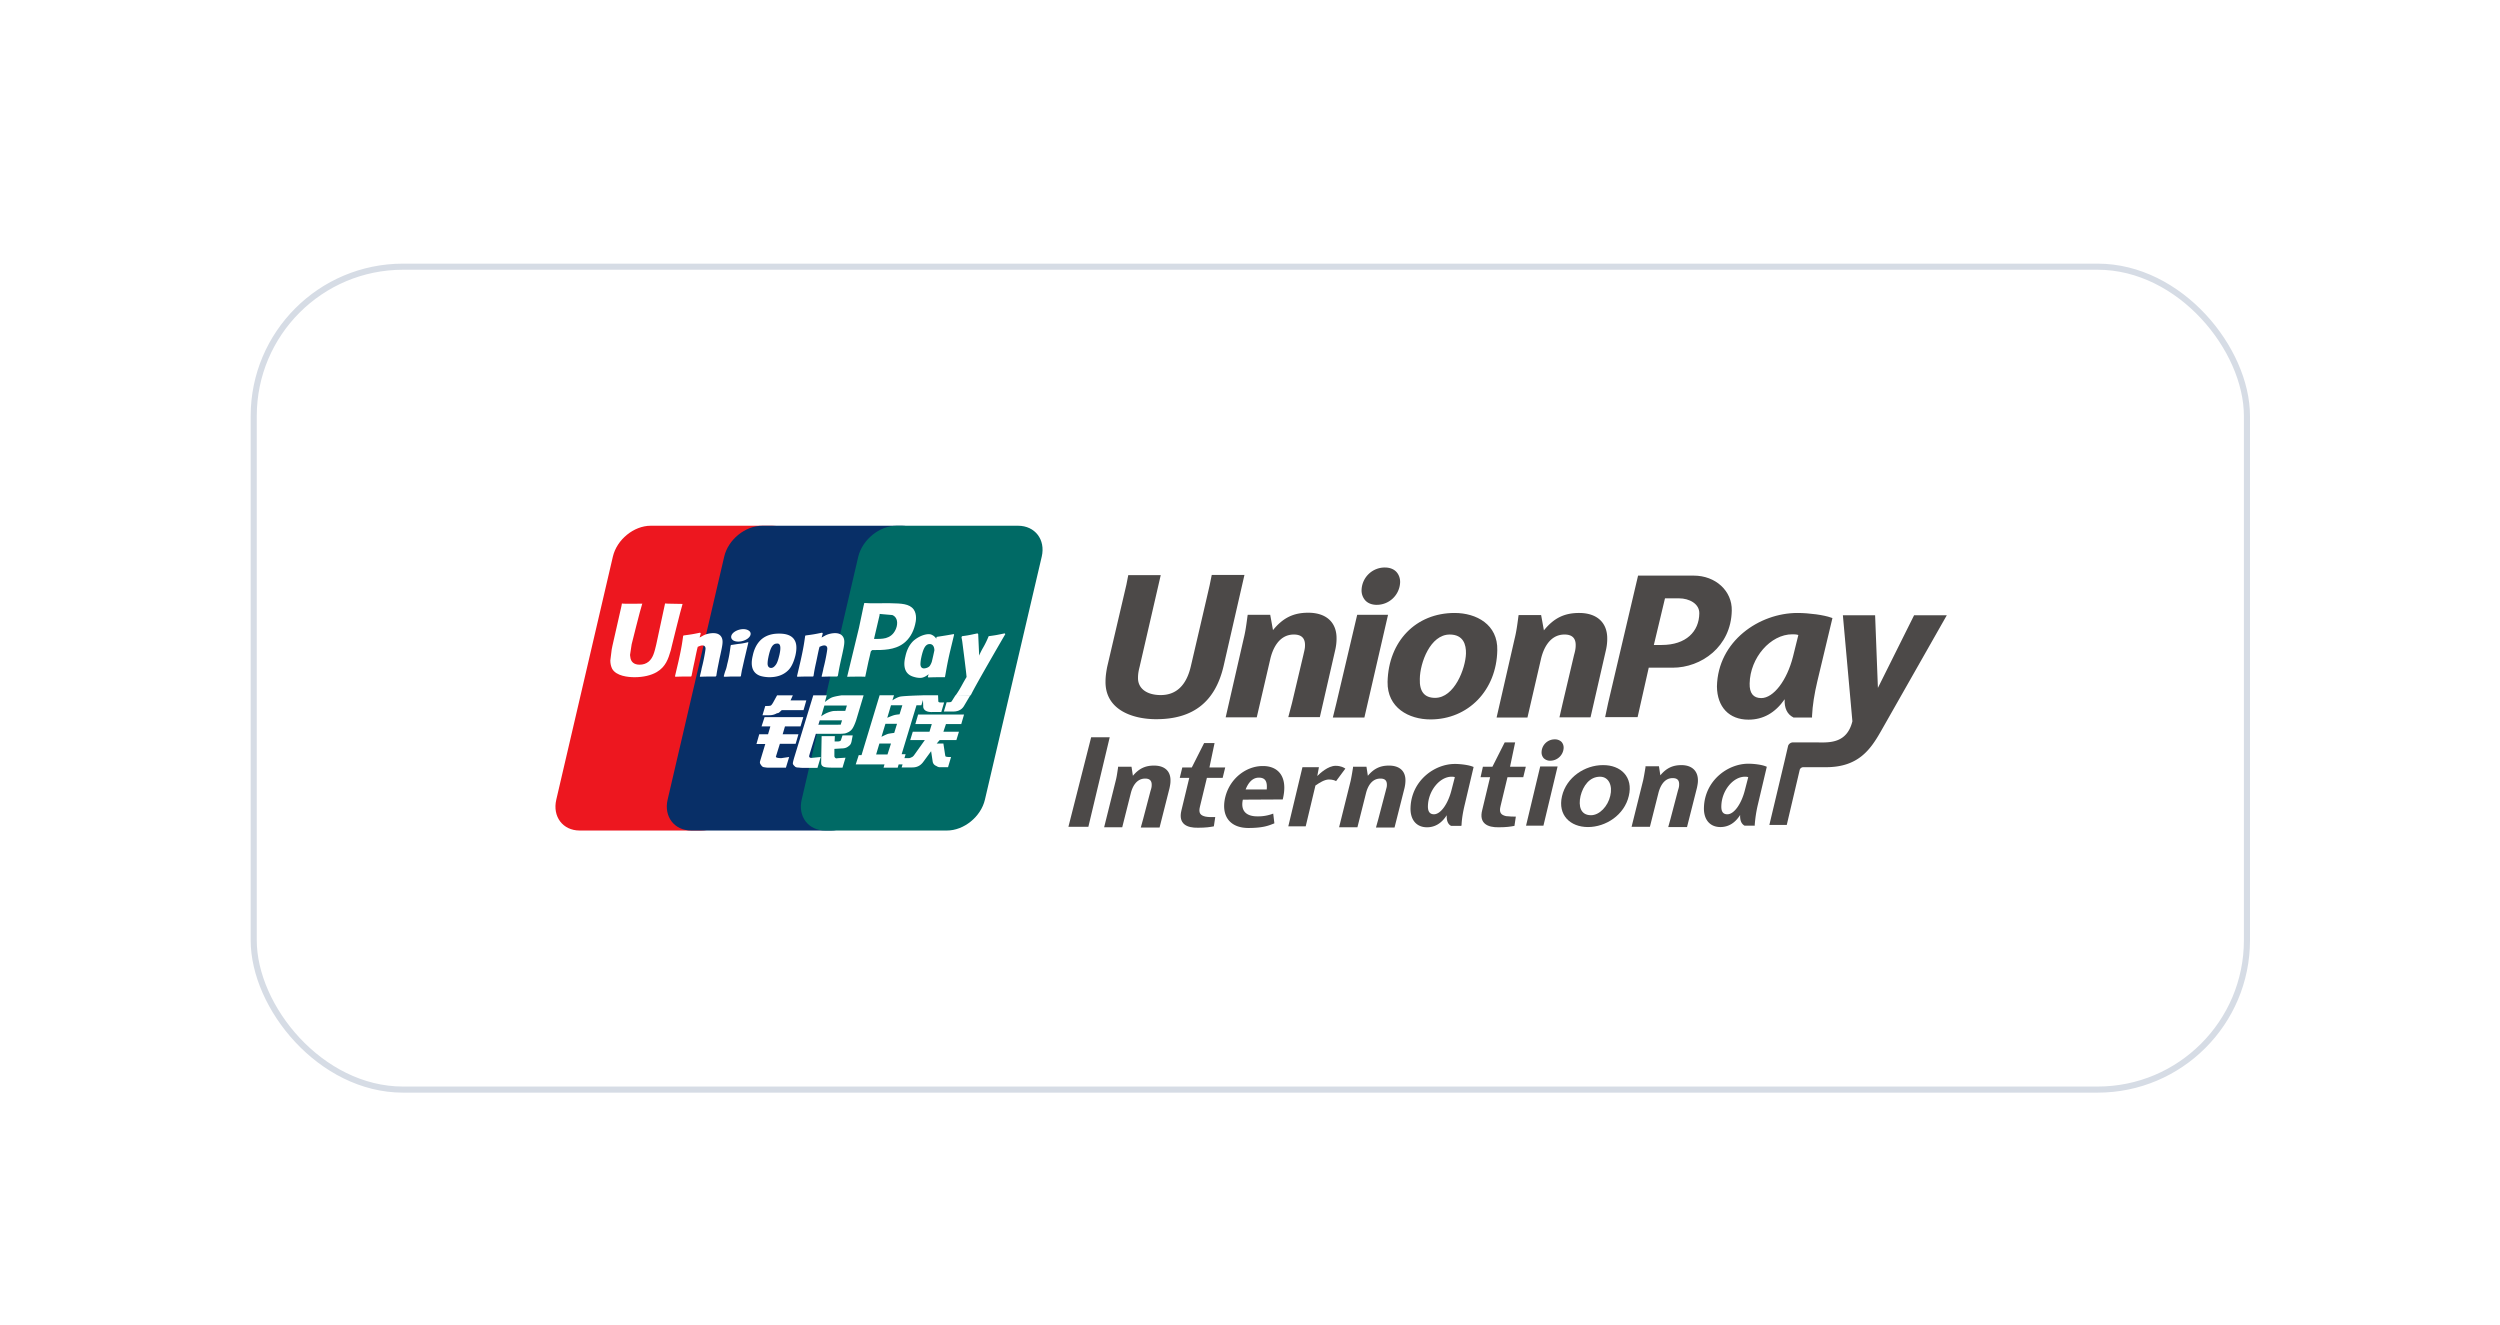 <svg width="232" height="123" fill="none" xmlns="http://www.w3.org/2000/svg"><g filter="url(#a)"><rect x="23.545" y="12.305" width="184.972" height="76.365" rx="13.859" stroke="#D6DCE5" stroke-width=".566"/><path d="M60.384 36.345h11.278c1.572 0 2.562 1.292 2.174 2.863l-5.252 22.558c-.365 1.571-1.937 2.863-3.53 2.863H53.797c-1.571 0-2.54-1.292-2.174-2.863l5.252-22.558c.366-1.571 1.937-2.863 3.509-2.863z" fill="#ED171F"/><path d="M70.737 36.345h12.98c1.57 0 .86 1.292.494 2.863L78.96 61.766c-.366 1.571-.258 2.863-1.83 2.863H64.15c-1.57 0-2.561-1.292-2.195-2.863l5.252-22.558c.366-1.571 1.937-2.863 3.53-2.863z" fill="#082F67"/><path d="M83.2 36.345h11.278c1.572 0 2.562 1.292 2.196 2.863L91.4 61.766c-.366 1.571-1.937 2.863-3.53 2.863H76.592c-1.572 0-2.562-1.292-2.196-2.863l5.252-22.558c.388-1.571 1.959-2.863 3.552-2.863z" fill="#006A65"/><path fill-rule="evenodd" clip-rule="evenodd" d="M82.123 43.535h.474l.09.002c.929.02 1.71.037 2.105.579.151.215.216.495.216.775 0 .236-.043.452-.086.624-.173.732-.539 1.356-1.098 1.765-.818.602-1.873.603-2.798.603h-.087c-.064.043-.129.129-.129.129 0 .043-.215.925-.215.925s-.258 1.227-.301 1.42c-.172-.02-.624-.02-1.68 0 .044-.214 1.099-4.54 1.099-4.54l.43-2.046.065-.258c.193.022.689.043 1.915.022zm.323 3.142c.388-.172.668-.56.775-1.011.108-.495-.043-.883-.409-1.034-.021 0-.99-.086-.99-.086l-.194-.021v.086l-.021.107-.474 2.024-.021.107h.258c.387 0 .775-.021 1.076-.172z" fill="#fff"/><path d="M61.718 43.556c-.043.194-.818 3.81-.818 3.81-.172.732-.301 1.248-.71 1.593-.237.193-.517.28-.84.28-.516 0-.818-.259-.86-.732l-.022-.172.15-.99s.819-3.294.97-3.724c0-.022.02-.043.02-.043-1.592.021-1.893 0-1.893-.022 0 .043-.043.237-.043.237l-.84 3.702-.065.323-.129 1.033c0 .301.065.56.173.775.387.667 1.463.775 2.087.775.797 0 1.529-.172 2.045-.474.847-.495 1.08-1.268 1.287-1.957l.026-.088.086-.365s.84-3.423.99-3.875V43.6l-.677-.012c-.63-.01-.854-.014-.937-.031z" fill="#fff"/><path fill-rule="evenodd" clip-rule="evenodd" d="m85.05 53.005-1.377 4.542h.366l-.136.462.028-.096h.388c.108 0 .194-.043.28-.086.064-.022.129-.065.215-.172l1.012-1.421H84.47l.236-.775h1.55l.215-.71h-1.528l.258-.883h4.262l-.258.883h-1.42l-.237.71h1.442l-.237.775h-1.55l-.28.323h.624l.151.99.016.089c.008.047.013.076.027.105.022.043.216.064.323.064h.194l-.28.947h-.818a.62.62 0 0 1-.235-.094.826.826 0 0 0-.11-.056.506.506 0 0 1-.258-.345l-.15-.99-.71.969c-.216.301-.517.538-1.034.538h-.99l.084-.28h-.364l-.086.301h-1.313l.086-.3h-2.669l.28-.862h.258l1.68-5.553h1.334l-.15.473s.365-.258.688-.344c.286-.072 1.669-.113 2.131-.126v-.003h1.42l.022.538c0 .086.064.129.237.129h.301l-.258.883h-.775c-.667.043-.926-.237-.904-.56l-.024-.554-.148.49h-.452zm-3.745 4.563h1.055l.323-1.011h-1.076l-.302 1.011zm.861-2.84-.365 1.205s.409-.216.624-.28c.215-.043.56-.086.56-.086l.258-.84h-1.077zm.517-1.723-.344 1.163s.387-.172.602-.237c.216-.065.538-.086.538-.086l.259-.84h-1.055z" fill="#fff"/><path d="M70.952 54.103h3.595l-.258.861h-1.443l-.215.732h1.464l-.258.882h-1.464l-.366 1.184c-.043.13.344.15.495.15l.732-.107-.301.99h-1.658c-.102 0-.19-.013-.298-.03l-.09-.013c-.129-.021-.193-.107-.258-.193a.963.963 0 0 0-.033-.051c-.056-.083-.106-.158-.053-.337l.474-1.571h-.818l.258-.904h.818l.215-.732h-.818l.28-.86zM74.827 52.553h-1.464l.215-.473h-1.463l-.366.667c-.087.15-.151.237-.216.28-.043.021-.15.043-.323.043h-.193l-.259.86h.646c.323 0 .56-.107.667-.171.041-.014.074-.021.101-.027a.26.26 0 0 0 .158-.08l.215-.195h2.023l.259-.904z" fill="#fff"/><path fill-rule="evenodd" clip-rule="evenodd" d="M75.472 52.08h1.249l-.172.624s.387-.323.667-.43c.28-.108.904-.194.904-.194h2.023l-.689 2.303c-.129.387-.258.646-.344.775-.086.129-.172.215-.344.323-.173.086-.323.15-.474.15-.13.022-.344.022-.624.022h-1.959l-.56 1.83-.029.107c-.029.104-.047.166-.014.215.022.043.087.086.194.086l.861-.086-.301 1.012h-.969c-.301 0-.538 0-.689-.022a1.616 1.616 0 0 0-.126-.01c-.105-.007-.205-.014-.283-.076l-.037-.037c-.082-.078-.178-.171-.178-.264 0-.101.038-.24.096-.453l.012-.042 1.786-5.833zm.732 1.959s.41-.366 1.098-.496c.15-.021 1.14-.021 1.14-.021l.151-.495h-2.088l-.3 1.011zm1.937.365h-2.066l-.13.41h1.787c.173-.018.235-.008.264-.003.007.002.012.002.016.002l.13-.409z" fill="#fff"/><path d="m79.024 56.363.107-.56h-.947l-.129.388c-.021.064-.043.107-.086.129a.54.54 0 0 1-.215.043h-.302l.022-.495h-1.227l-.043 2.432c0 .172.022.28.15.366.13.108.517.13 1.055.13h.775l.28-.926-.667.043-.215.021a.126.126 0 0 0-.029-.02c-.014-.009-.032-.019-.057-.044-.006-.012-.013-.019-.021-.026-.02-.02-.044-.042-.044-.168v-.624l.689-.043c.366 0 .538-.13.667-.237.15-.108.194-.237.237-.409zM64.968 50.358c.668-.022.883-.022 1.442-.022l.065-.064c.069-.462.11-.665.21-1.16l.091-.455.087-.387.005-.027c.169-.778.251-1.16.124-1.48-.151-.366-.495-.452-.797-.452-.215 0-.58.043-.925.215-.054.033-.113.065-.172.097-.06.033-.119.065-.173.097l.108-.387-.065-.065c-.692.147-.873.171-1.48.252l-.048.006-.043.043-.002.013c-.085.618-.15 1.094-.428 2.334l-.162.689-.161.688.021.065c.668-.022.883-.022 1.464-.022l.043-.043c.036-.16.056-.269.081-.396.035-.18.076-.398.177-.852.028-.124.062-.29.098-.467.078-.377.167-.806.225-.997.15-.064.302-.129.43-.129.323 0 .302.301.28.409-.021.194-.129.818-.258 1.356l-.086.344c-.036.215-.087.415-.14.625l-.032.129.021.043zM68.714 50.336h-.775c-.099 0-.197.005-.304.01a8.885 8.885 0 0 1-.428.012l-.043-.043c.086-.323.129-.452.172-.56.043-.108.086-.237.15-.56a11.05 11.05 0 0 0 .27-1.377c.016-.118.032-.237.053-.366l.044-.043c.164-.02.299-.041.419-.06.13-.02.243-.036.355-.048.216-.021.453-.064.797-.15l.021.021v.022l-.096.409c-.033.134-.065.269-.097.409l-.097.409c-.032.134-.065.269-.097.409-.13.58-.172.775-.215.947-.01.07-.02.127-.033.195-.014.078-.03.172-.053.321l-.043.043z" fill="#fff"/><path fill-rule="evenodd" clip-rule="evenodd" d="M73.664 46.85c.194.258.345.667.151 1.527-.065.259-.237.905-.603 1.313-.495.539-1.162.71-1.808.71-.258 0-.645-.042-.925-.15-.883-.366-.754-1.313-.624-1.85.107-.517.322-1.056.753-1.465.602-.56 1.377-.58 1.7-.58.538 0 1.055.107 1.356.494zm-1.361 1.589c.01-.044.02-.08.027-.105.15-.667.129-1.097-.237-1.054-.452 0-.624.538-.775 1.205l-.019.101a2.906 2.906 0 0 0-.067.545c0 .409.28.409.323.409.172 0 .301-.108.43-.28.162-.197.264-.604.318-.821zM87.677 50.4c-.69 0-.883 0-1.529.022l-.043-.043.069-.257c-.234.196-.487.33-.757.343-.237 0-.495-.043-.775-.15-.883-.345-.754-1.313-.624-1.83.107-.516.323-1.054.753-1.463.624-.539 1.335-.69 1.636-.582a.97.97 0 0 1 .478.386l.017-.127.043-.043c.141-.023.261-.041.368-.057.414-.064.639-.1 1.203-.202l.022.065-.388 1.614c-.202.875-.298 1.42-.382 1.895v.001c-.024.133-.046.26-.07.386l-.021.043zm-.966-2.494c-.006-.37-.17-.583-.433-.583-.452 0-.625.56-.775 1.205l-.012.065a3.365 3.365 0 0 0-.074.581c0 .409.28.409.323.409.172 0 .452-.086.56-.258a1.55 1.55 0 0 0 .174-.367 30.393 30.393 0 0 0 .237-1.052z" fill="#fff"/><path d="M77.69 50.336c-.582 0-.776 0-1.421.022l-.022-.043.033-.129c.053-.21.103-.41.14-.625l.085-.344c.13-.538.237-1.162.259-1.356.021-.108.043-.409-.28-.409-.13 0-.28.065-.43.13-.06.19-.148.619-.225.996-.037.177-.07.343-.098.467-.136.61-.165.793-.203 1.033-.01.064-.02.133-.034.215l-.043.043c-.581 0-.797 0-1.464.022l-.021-.065.161-.688.161-.69c.278-1.24.344-1.715.43-2.333v-.013l.044-.043.047-.006c.608-.08.789-.105 1.481-.252l.065.065-.108.387c.054-.032.113-.064.172-.097.06-.032.119-.064.172-.096.345-.173.71-.216.905-.216.3 0 .645.086.796.452.128.32.045.702-.123 1.48l-.006.027-.086.387c-.155.687-.2.936-.266 1.303l-.057.312-.065.064zM93.294 46.397l-.064-.064c-.71.15-.818.172-1.464.258l-.043.043v.022a8.24 8.24 0 0 1-.484.99 6.63 6.63 0 0 0-.377.753v-.108l-.086-1.894-.064-.064-.413.086a9.529 9.529 0 0 1-1.008.172l-.043.043c0 .022 0 .043-.022.065.065.323.069.355.103.634l.048.377.065.506a110.637 110.637 0 0 1 .127 1.024c.037.296.075.596.13 1.14a20.84 20.84 0 0 0-.404.707c-.179.325-.327.593-.607.993l.022.064c.667-.021.818-.021 1.313-.021l.107-.13c.345-.753 3.165-5.596 3.165-5.596zM69.445 46.053c.323.172.28.538-.107.796-.388.259-.947.323-1.27.15-.323-.193-.28-.559.108-.817.387-.258.947-.323 1.27-.13z" fill="#fff"/><path d="m90.044 52.08-.56.947c-.171.323-.494.56-1.01.56h-.883l.258-.862h.172c.086 0 .15 0 .215-.021.043-.022.086-.043.108-.108l.323-.516h1.377z" fill="#fff"/><path d="M129.929 41.64a2.172 2.172 0 0 1-2.174 2.045c-.409 0-.796-.129-1.054-.409a1.385 1.385 0 0 1-.345-1.011 2.153 2.153 0 0 1 2.153-2.045c.43 0 .818.129 1.076.409.237.258.366.624.344 1.011zM105.133 59.549c.56-.667 1.141-.947 1.959-.947.99 0 1.571.516 1.528 1.463 0 .194-.043.409-.086.624l-.926 3.66h-1.743l.215-.775.689-2.626c.064-.194.107-.345.107-.517.022-.43-.193-.624-.602-.624-.861 0-1.206.84-1.335 1.356l-.796 3.164h-1.679l1.076-4.326c.078-.296.122-.592.165-.88l.05-.326v-.086h1.249l.129.84zM128.896 58.602c-.818 0-1.399.28-1.959.947l-.129-.84h-1.248v.086l-.06.358-.009.06-.009.053-.038.218a19.92 19.92 0 0 1-.099.517l-1.077 4.326h1.701l.796-3.164c.129-.516.474-1.356 1.335-1.356.43 0 .624.194.602.624 0 .117-.029.224-.062.341l-.001.002a7.122 7.122 0 0 0-.044.174l-.689 2.626-.215.775h1.722l.925-3.66a3.34 3.34 0 0 0 .086-.624c.043-.947-.538-1.463-1.528-1.463zM154.08 59.506c.559-.668 1.141-.947 1.958-.947.969 0 1.55.538 1.529 1.463 0 .194-.043.41-.086.625l-.926 3.659h-1.743l.215-.775.689-2.626c.064-.194.107-.345.107-.517.022-.43-.172-.624-.602-.624-.84 0-1.184.861-1.313 1.356l-.797 3.164h-1.7l1.076-4.326c.074-.351.132-.702.188-1.039l.027-.167v-.086h1.249l.129.84z" fill="#4C4948"/><path fill-rule="evenodd" clip-rule="evenodd" d="M135.009 58.451c-1.894 0-4.025 1.55-4.111 4.047-.043 1.119.538 1.83 1.528 1.83.732 0 1.356-.367 1.83-1.12-.022.495.107.84.409.99h.947l.021-.086c.022-.56.129-1.205.302-1.916l.817-3.465-.064-.022c-.345-.15-1.098-.258-1.679-.258zm-.301 2.39c-.323 1.312-1.012 2.28-1.636 2.28-.388 0-.581-.258-.56-.796.043-1.399 1.098-2.69 2.196-2.69.086 0 .193 0 .301.043l-.301 1.162zM158.126 62.476c.086-2.497 2.217-4.047 4.111-4.047.603 0 1.335.108 1.658.259l.064.021-.818 3.466c-.172.71-.258 1.356-.301 1.915v.087h-.947c-.301-.173-.43-.496-.409-.99-.473.753-1.098 1.119-1.829 1.119-.991 0-1.572-.71-1.529-1.83zm2.174.646c.624 0 1.313-.969 1.636-2.282l.301-1.162-.007-.003-.009-.003-.022-.008-.01-.003-.013-.003a.647.647 0 0 0-.103-.018c-.049-.005-.095-.005-.137-.005-1.098 0-2.152 1.27-2.195 2.69-.022.539.15.797.559.797z" fill="#4C4948"/><path d="M111.999 59.742h1.464l.237-.968h-1.464l.474-2.26h-.969l-1.141 2.26h-.882l-.237.968h.883l-.732 3.035c-.302 1.249.516 1.615 1.549 1.593.732 0 1.12-.064 1.464-.129l.129-.86h-.131c-.21.004-.492.009-.773-.044-.473-.108-.667-.323-.516-.926l.645-2.669z" fill="#4C4948"/><path fill-rule="evenodd" clip-rule="evenodd" d="M113.7 61.55c.43-1.786 1.98-2.905 3.465-2.905 1.378-.022 2.411.904 1.873 3.1l-3.702.02c-.194.883.15 1.55 1.356 1.55a3.88 3.88 0 0 0 1.444-.25l.019-.008.108.904-.138.054-.014.005-.004.002c-.389.154-.932.37-2.255.37-1.679 0-2.561-1.076-2.152-2.841zm1.894-.731h1.959c.064-.71-.108-1.098-.732-1.098-.603 0-.99.495-1.227 1.098z" fill="#4C4948"/><path d="M123.945 58.623c-.71 0-1.463.71-1.7.947l.151-.818h-1.529l-1.313 5.49h1.615l.904-3.79.058-.038.004-.003c.276-.186.768-.518 1.186-.518.323 0 .56.086.668.15l.86-1.161c-.129-.087-.409-.259-.904-.259zM139.637 56.45h.968l-.473 2.26h1.463l-.236.968h-1.464l-.646 2.69c-.15.603.043.818.517.926.344.043.689.043.904.043l-.129.861c-.345.065-.732.13-1.464.13-1.012.02-1.851-.345-1.528-1.594l.732-3.056h-.883l.215-.969h.883l1.141-2.26z" fill="#4C4948"/><path fill-rule="evenodd" clip-rule="evenodd" d="M148.742 58.559c-1.658 0-3.38 1.119-3.789 2.884-.409 1.765.775 2.863 2.411 2.863 1.657 0 3.379-1.12 3.788-2.885.431-1.765-.753-2.884-2.41-2.862zm.688 2.862c-.215.947-.99 1.787-1.786 1.787-.969 0-1.184-.84-.969-1.787.237-.947.84-1.786 1.808-1.786.818 0 1.184.84.947 1.786z" fill="#4C4948"/><path d="m117.876 48.743-1.249 5.382h-2.884l1.679-7.34c.157-.628.242-1.274.321-1.872v-.001l.023-.172.022-.13h2.088l.258 1.421c.925-1.14 1.894-1.614 3.272-1.614 1.678 0 2.647.904 2.626 2.41 0 .345-.043.711-.13 1.077l-1.42 6.199h-2.928l.345-1.313 1.055-4.456.047-.21c.021-.087.041-.173.058-.258a2.56 2.56 0 0 0 .029-.17l.008-.065a1.66 1.66 0 0 0 .008-.157c.022-.69-.323-1.034-1.033-1.034-1.442 0-2.002 1.443-2.195 2.303zM142.995 48.743c.193-.86.753-2.303 2.195-2.303.71 0 1.055.345 1.033 1.034 0 .28-.064.56-.15.86l-1.055 4.478-.301 1.313h2.884l1.42-6.2c.087-.365.13-.731.13-1.076.021-1.506-.947-2.41-2.605-2.41-1.377 0-2.346.473-3.272 1.614l-.258-1.42h-2.088l-.021.128-.023.171c-.079.6-.165 1.246-.322 1.874l-1.679 7.34h2.863l1.249-5.403z" fill="#4C4948"/><path fill-rule="evenodd" clip-rule="evenodd" d="M128.767 50.831c.086-3.766 2.626-6.392 6.22-6.392 2.024 0 4.026 1.076 3.961 3.465-.065 3.702-2.691 6.414-6.199 6.414-2.002 0-4.025-1.076-3.982-3.487zm2.992-.28c-.043 1.184.43 1.766 1.42 1.766 1.787 0 2.82-2.712 2.863-4.112.022-.818-.237-1.765-1.506-1.765-1.809 0-2.756 2.626-2.777 4.111zM162.259 54.34c1.356 0 2.475-.624 3.358-1.894-.043.818.237 1.399.796 1.679l.022.021h1.722v-.15c.043-.97.215-2.045.495-3.23l1.399-5.854-.129-.043c-.646-.237-2.024-.43-3.121-.43-3.53 0-7.383 2.604-7.469 6.823.021 1.894 1.119 3.078 2.927 3.078zm4.068-7.921c.151 0 .366 0 .56.064l-.495 2.002c-.56 2.217-1.808 3.853-2.949 3.853-.732 0-1.098-.452-1.076-1.356.043-2.39 1.937-4.563 3.96-4.563zM155.221 49.518h-2.218l-1.033 4.585h-3.013l.28-1.313 2.776-11.817h5.166c2.024 0 3.573 1.42 3.53 3.25-.064 3.358-2.841 5.295-5.488 5.295zm.602-6.435h-1.313l-1.033 4.326h.732c2.26 0 3.465-1.248 3.487-2.927.021-.904-.947-1.4-1.873-1.4z" fill="#4C4948"/><path d="M107.307 54.297c3.422 0 5.467-1.615 6.242-4.93l1.937-8.459h-3.035l-.193.948c-.022.129-1.722 7.425-1.744 7.512-.409 1.786-1.356 2.69-2.798 2.69-1.313 0-2.131-.624-2.109-1.614 0-.302.043-.603.15-1.012l1.959-8.502h-3.013l-.173.883-1.786 7.64c-.086.453-.151.883-.151 1.335-.043 2.583 2.411 3.509 4.714 3.509zM128.81 44.61l-2.196 9.536h-2.927l.323-1.313 1.937-8.222h2.863zM141.617 64.177h1.614l1.313-5.49h-1.614l-1.313 5.49zM143.059 57.332a1.215 1.215 0 0 1 1.227-1.163.86.86 0 0 1 .624.237.8.8 0 0 1 .194.581 1.248 1.248 0 0 1-1.248 1.163.846.846 0 0 1-.603-.237.8.8 0 0 1-.194-.581zM101.259 55.976l-2.11 8.308H101l1.981-8.308h-1.722zM174.27 51.391l3.357-6.737h3.035l-6.113 10.762c-.99 1.744-2.13 3.336-5.101 3.336h-2.109a.35.35 0 0 0-.323.237l-1.205 5.123h-1.615l1.399-5.876.345-1.485a.5.5 0 0 1 .452-.302h2.045c.095 0 .196.002.3.004 1.118.019 2.673.046 3.165-1.963l-.883-9.836h2.992l.259 6.737z" fill="#4C4948"/></g><defs><filter id="a" x=".636" y=".709" width="230.791" height="122.183" filterUnits="userSpaceOnUse" color-interpolation-filters="sRGB"><feFlood flood-opacity="0" result="BackgroundImageFix"/><feColorMatrix in="SourceAlpha" values="0 0 0 0 0 0 0 0 0 0 0 0 0 0 0 0 0 0 127 0" result="hardAlpha"/><feOffset dy="1.131"/><feGaussianBlur stdDeviation="5.657"/><feColorMatrix values="0 0 0 0 0.718 0 0 0 0 0.718 0 0 0 0 0.718 0 0 0 0.08 0"/><feBlend in2="BackgroundImageFix" result="effect1_dropShadow_239_1874"/><feColorMatrix in="SourceAlpha" values="0 0 0 0 0 0 0 0 0 0 0 0 0 0 0 0 0 0 127 0" result="hardAlpha"/><feOffset dy="11.313"/><feGaussianBlur stdDeviation="11.313"/><feColorMatrix values="0 0 0 0 0.718 0 0 0 0 0.718 0 0 0 0 0.718 0 0 0 0.08 0"/><feBlend in2="effect1_dropShadow_239_1874" result="effect2_dropShadow_239_1874"/><feBlend in="SourceGraphic" in2="effect2_dropShadow_239_1874" result="shape"/></filter></defs></svg>